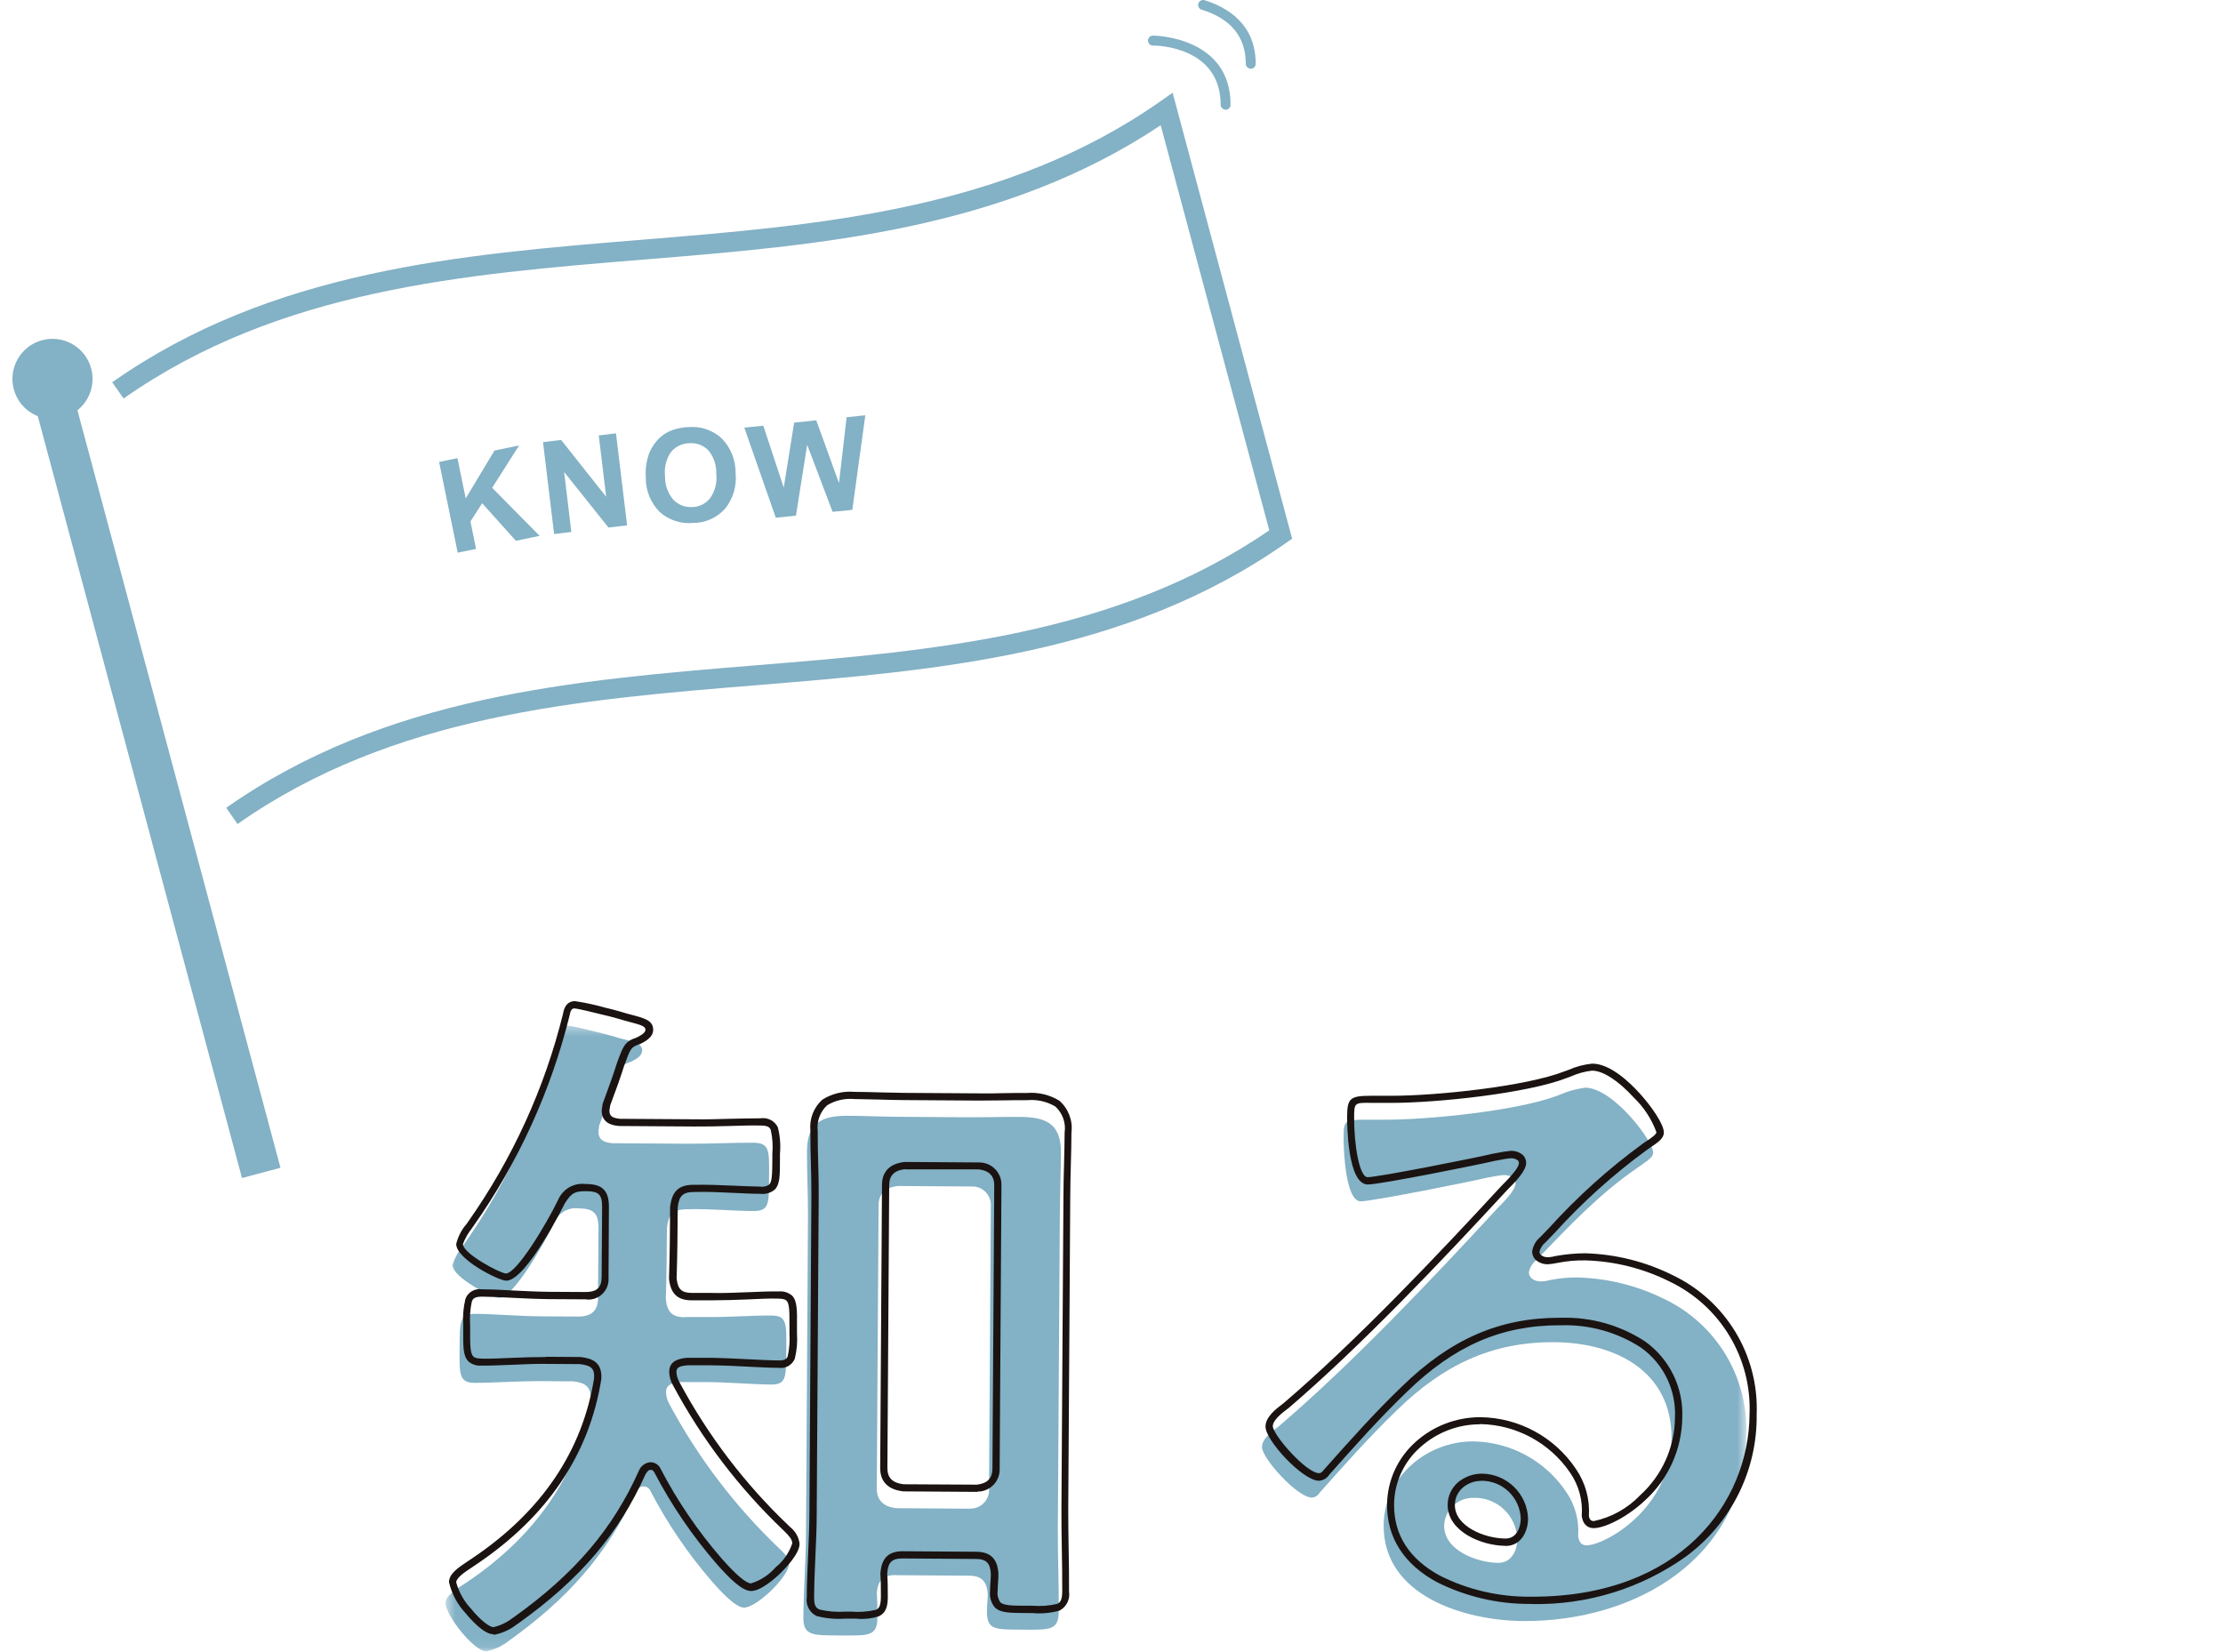 <svg width="222" height="165" viewBox="0 0 222 165" fill="none" xmlns="http://www.w3.org/2000/svg">
<mask id="mask0_59_3858" style="mask-type:alpha" maskUnits="userSpaceOnUse" x="0" y="0" width="222" height="165">
<rect width="222" height="165" fill="#D9D9D9"/>
</mask>
<g mask="url(#mask0_59_3858)">
</g>
<g clip-path="url(#clip0_59_3858)">
<mask id="mask1_59_3858" style="mask-type:luminance" maskUnits="userSpaceOnUse" x="44" y="102" width="131" height="63">
<path d="M174.37 102.408H44.5V164.918H174.37V102.408Z" fill="white"/>
</mask>
<g mask="url(#mask1_59_3858)">
<path d="M68.37 131.538H70.32C72.62 131.568 75.13 131.368 77.08 131.388C78.61 131.398 78.54 132.228 78.52 134.878C78.5 137.458 78.57 138.288 77.03 138.278C75.22 138.268 72.71 138.038 70.28 138.028H67.98C67.28 138.078 66.51 138.218 66.51 139.048C66.53 139.468 66.64 139.868 66.85 140.238C69.72 145.598 73.43 150.468 77.83 154.658C78.25 155.078 78.8 155.568 78.79 156.198C78.79 157.448 75.56 160.568 74.3 160.558C73.4 160.558 71.74 158.668 71.11 157.958C68.72 155.198 66.66 152.168 64.97 148.938C64.86 148.648 64.59 148.448 64.28 148.448C63.86 148.448 63.65 148.728 63.44 149.068C60.61 155.388 56.47 159.818 50.88 163.828C50.21 164.368 49.42 164.748 48.57 164.928C47.31 164.928 44.48 161.278 44.49 160.098C44.49 159.328 45.61 158.708 46.73 157.948C53.17 153.598 57.73 147.568 58.97 139.778C59.05 138.518 58.49 138.108 57.24 137.958L54.1 137.938C51.73 137.928 49.22 138.118 47.34 138.108C45.81 138.098 45.88 137.128 45.9 134.688C45.92 132.178 45.85 131.208 47.38 131.218C49.4 131.228 51.84 131.458 54.14 131.468L57.76 131.488C59.01 131.488 59.71 130.938 59.72 129.688L59.77 122.648C59.77 121.188 59.29 120.698 57.83 120.688C56.8 120.538 55.79 121.098 55.38 122.068C54.68 123.528 51.36 129.638 49.83 129.628C49.2 129.628 45.18 127.578 45.18 126.328C45.43 125.598 45.81 124.908 46.31 124.318C50.75 117.998 53.99 110.908 55.85 103.408C55.92 102.988 56.07 102.428 56.69 102.438C57.18 102.438 59.61 103.088 60.24 103.228C60.8 103.368 61.28 103.508 61.77 103.658C63.44 104.088 64.13 104.228 64.13 104.928C64.13 105.488 63.43 105.828 63.01 106.038C61.96 106.378 61.89 106.658 61.25 108.398C60.96 109.298 60.54 110.548 59.83 112.428C59.83 112.638 59.76 112.848 59.76 112.988C59.76 113.888 60.38 114.108 61.15 114.178L68.67 114.228C70.9 114.238 73.2 114.118 75.22 114.128C76.89 114.138 76.82 114.908 76.8 117.618C76.78 120.258 76.85 120.958 75.18 120.948C73.23 120.938 70.86 120.708 68.63 120.768C67.24 120.768 66.75 121.318 66.6 122.638C66.59 125.008 66.57 127.378 66.49 129.738C66.62 130.998 67.11 131.558 68.36 131.558M89.45 157.308C88.19 157.298 87.63 157.848 87.56 159.178C87.62 159.948 87.62 160.718 87.62 161.548C87.61 163.428 86.77 163.348 83.98 163.338C81.19 163.328 80.22 163.388 80.23 161.568C80.25 158.778 80.47 156.068 80.49 153.278L80.69 121.378C80.7 119.288 80.58 117.128 80.59 114.968C80.61 112.108 82.07 111.418 84.72 111.438C86.32 111.438 87.93 111.528 89.53 111.538L97.05 111.588C98.65 111.588 100.25 111.538 101.86 111.548C104.44 111.568 105.97 112.198 105.95 115.128C105.94 117.288 105.85 119.378 105.84 121.538L105.64 152.748C105.63 155.468 105.75 158.178 105.73 160.968C105.72 162.848 104.81 162.778 102.1 162.758C99.39 162.738 98.55 162.808 98.56 160.928C98.56 160.368 98.64 159.818 98.64 159.258C98.58 157.928 98.02 157.368 96.77 157.368L89.46 157.318L89.45 157.308ZM96.87 150.668C97.89 150.698 98.74 149.898 98.77 148.888C98.77 148.838 98.77 148.788 98.77 148.738L98.95 120.458C99.01 119.438 98.24 118.558 97.22 118.498C97.17 118.498 97.13 118.498 97.08 118.498L89.7 118.448C88.44 118.578 87.74 119.198 87.74 120.388L87.56 148.668C87.56 149.848 88.24 150.478 89.5 150.628L96.88 150.678L96.87 150.668Z" fill="#83B1C5"/>
<path d="M165.08 115.158C165.08 115.648 164.3 116.058 163.54 116.618C159.62 119.308 156.67 122.498 153.38 125.888C153.02 126.188 152.77 126.608 152.68 127.068C152.68 127.628 153.23 127.978 153.86 127.978C154.17 127.978 154.47 127.928 154.77 127.848C155.71 127.658 156.67 127.568 157.63 127.588C160.6 127.678 163.52 128.408 166.19 129.728C171.39 132.208 174.62 137.538 174.39 143.298C174.31 155.628 163.33 161.968 152.12 161.898C146.34 161.858 138.13 159.438 138.18 152.328C138.21 147.528 142.48 143.928 147.15 143.958C150.86 144.018 154.3 145.888 156.38 148.958C157.29 150.258 157.72 151.838 157.6 153.428C157.67 153.918 157.88 154.338 158.43 154.338C160.24 154.348 166.88 150.698 166.93 143.668C166.97 136.908 161.28 134.088 155.22 134.048C148.88 134.008 144.06 136.418 139.57 140.778C136.83 143.408 134.31 146.248 131.78 149.088C131.62 149.368 131.33 149.548 131.01 149.568C129.55 149.558 126.02 145.638 126.03 144.518C126.03 143.678 127.08 142.918 127.72 142.438C134.93 136.288 143.07 127.698 149.52 120.698C150.08 120.138 151.34 118.898 151.35 118.198C151.35 117.568 150.73 117.358 150.17 117.358C149.82 117.358 148.92 117.558 148.5 117.618C146.82 118.028 136.99 119.988 135.88 119.978C134.35 119.968 134.17 114.738 134.18 113.558C134.19 111.958 134.26 111.818 136.35 111.828H138.02C142.48 111.868 151.61 110.948 155.66 109.378C156.5 108.998 157.4 108.748 158.31 108.628C161.1 108.648 165.11 113.968 165.1 115.148M147.23 149.598C145.64 149.528 144.29 150.748 144.22 152.338C144.22 152.338 144.22 152.348 144.22 152.358C144.2 154.868 147.54 156.068 149.63 156.088C150.95 156.088 151.52 154.848 151.52 153.728C151.46 151.408 149.55 149.568 147.23 149.588" fill="#83B1C5"/>
</g>
<path d="M49.29 163.218H49.28C48.31 163.218 47.01 161.738 46.49 161.108C45.68 160.238 45.11 159.178 44.84 158.018C44.84 157.168 45.75 156.568 46.79 155.878L47.24 155.578C54.11 150.938 58.17 144.898 59.33 137.648C59.39 136.698 59.07 136.378 57.91 136.238L54.82 136.218C53.57 136.188 52.29 136.258 51.06 136.308C49.98 136.348 48.96 136.398 48.06 136.388C47.59 136.428 47.12 136.268 46.77 135.958C46.24 135.418 46.25 134.478 46.26 132.908V132.288C46.2 131.428 46.28 130.568 46.48 129.728C46.72 129.058 47.41 128.658 48.11 128.768C49.1 128.768 50.16 128.828 51.29 128.888C52.47 128.948 53.69 129.008 54.86 129.018L58.48 129.038H58.5C59.58 129.038 60.07 128.598 60.08 127.598L60.13 120.568C60.13 119.298 59.81 118.978 58.55 118.968H58.48C57.38 118.968 57.06 119.158 56.41 120.178C56.39 120.218 52.58 127.898 50.56 127.908C49.8 127.908 45.55 125.758 45.56 124.238C45.74 123.498 46.09 122.818 46.59 122.248L46.75 122.018C51.17 115.738 54.39 108.698 56.23 101.238C56.28 100.948 56.45 99.988 57.42 99.988H57.43C58.43 100.138 59.42 100.348 60.39 100.628C60.68 100.698 60.92 100.758 61.06 100.788C61.63 100.938 62.12 101.078 62.61 101.228L62.83 101.288C64.38 101.688 65.23 101.908 65.23 102.848C65.23 103.628 64.37 104.048 63.91 104.278C63.01 104.568 62.97 104.698 62.39 106.278L62.33 106.438C61.99 107.528 61.53 108.828 60.93 110.418C60.93 110.528 60.9 110.638 60.88 110.748C60.87 110.798 60.86 110.848 60.86 110.908C60.86 111.458 61.12 111.658 61.92 111.738L69.41 111.788C70.55 111.808 71.69 111.768 72.81 111.738C73.9 111.708 74.97 111.698 75.95 111.688C76.66 111.578 77.37 111.938 77.68 112.588C77.9 113.448 77.97 114.348 77.89 115.228V115.848C77.89 117.438 77.88 118.308 77.37 118.808C76.96 119.148 76.43 119.298 75.9 119.228C75.09 119.228 74.2 119.178 73.29 119.138C71.99 119.078 70.65 119.008 69.36 119.048H69.33C68.2 119.048 67.81 119.418 67.68 120.598C67.67 122.888 67.65 125.298 67.57 127.678C67.69 128.758 68.06 129.118 69.08 129.128H71.03C72.23 129.168 73.46 129.098 74.67 129.058C75.79 129.018 76.84 128.958 77.79 128.978C78.26 128.938 78.74 129.088 79.1 129.398C79.61 129.918 79.61 130.838 79.59 132.508V133.158C79.65 134.018 79.58 134.868 79.37 135.708C79.1 136.338 78.45 136.708 77.77 136.608H77.72C76.87 136.608 75.87 136.548 74.81 136.498C73.56 136.428 72.26 136.368 70.96 136.358H68.66C67.83 136.428 67.55 136.588 67.55 137.028C67.57 137.388 67.67 137.738 67.86 138.058C70.71 143.378 74.39 148.218 78.77 152.378L78.89 152.498C79.42 152.908 79.77 153.508 79.85 154.178C79.85 155.188 78.4 156.658 77.97 157.088C77.54 157.518 76.03 158.898 75.01 158.898C74.08 158.898 72.76 157.538 71.59 156.218C69.17 153.428 67.08 150.368 65.37 147.098C65.23 146.818 65.1 146.798 64.99 146.798C64.79 146.798 64.68 146.898 64.46 147.248C61.83 153.138 57.92 157.738 51.8 162.108L51.64 162.208C50.96 162.758 50.15 163.128 49.29 163.278M54.53 135.508H54.83L57.96 135.528C59.13 135.668 60.16 136.028 60.05 137.738C58.86 145.238 54.69 151.428 47.65 156.188L47.19 156.498C46.39 157.028 45.57 157.568 45.56 158.038C45.83 159.018 46.34 159.928 47.04 160.668C48.07 161.928 48.92 162.508 49.28 162.508C49.99 162.348 50.66 162.018 51.23 161.568L51.38 161.468C57.38 157.178 61.22 152.678 63.81 146.868C64.01 146.388 64.46 146.068 64.97 146.038C65.42 146.038 65.82 146.318 65.99 146.728C67.66 149.938 69.71 152.938 72.08 155.668C73.54 157.318 74.52 158.138 75 158.138C75.95 157.848 76.8 157.288 77.45 156.538C78.23 155.918 78.81 155.078 79.12 154.138C79.12 153.718 78.72 153.318 78.37 152.968L78.26 152.858C73.83 148.648 70.1 143.748 67.21 138.358C66.97 137.948 66.84 137.478 66.83 136.998C66.83 135.778 68.09 135.658 68.63 135.608H70.97C72.29 135.628 73.59 135.698 74.85 135.758C75.9 135.808 76.89 135.868 77.72 135.868C78.43 135.898 78.58 135.678 78.67 135.438C78.83 134.688 78.89 133.918 78.84 133.148V132.498C78.84 131.118 78.86 130.218 78.55 129.908C78.47 129.818 78.29 129.708 77.75 129.698C76.82 129.668 75.77 129.728 74.66 129.778C73.45 129.828 72.2 129.868 70.99 129.868H69.04C67.64 129.848 66.97 129.198 66.81 127.708C66.89 125.298 66.91 122.888 66.92 120.558C67.1 118.968 67.78 118.328 69.28 118.328H69.32C70.63 118.308 71.98 118.358 73.29 118.418C74.19 118.458 75.07 118.498 75.87 118.508C76.2 118.568 76.55 118.498 76.82 118.298C77.11 118.008 77.12 117.198 77.13 115.838V115.218C77.2 114.428 77.15 113.628 76.97 112.848C76.87 112.608 76.73 112.408 75.9 112.408C74.91 112.388 73.86 112.428 72.78 112.458C71.65 112.488 70.5 112.518 69.35 112.508L61.83 112.458C61.33 112.408 60.08 112.288 60.09 110.898C60.09 110.798 60.11 110.708 60.13 110.608C60.15 110.518 60.16 110.428 60.17 110.338L60.19 110.218C60.79 108.618 61.25 107.308 61.6 106.208L61.66 106.038C62.25 104.438 62.4 104.008 63.59 103.618C63.86 103.478 64.46 103.188 64.46 102.848C64.46 102.508 64.11 102.378 62.6 101.988L62.37 101.928C61.88 101.788 61.4 101.638 60.84 101.498C60.7 101.468 60.46 101.408 60.17 101.338C59.37 101.138 57.71 100.728 57.38 100.718C57.16 100.698 56.99 100.818 56.89 101.388C55.02 108.938 51.77 116.078 47.29 122.438L47.13 122.668C46.75 123.148 46.45 123.678 46.23 124.248C46.23 125.208 49.95 127.168 50.52 127.188C51.59 127.188 54.53 122.328 55.74 119.828C56.2 118.758 57.3 118.118 58.45 118.248H58.51C60.17 118.258 60.82 118.908 60.81 120.578L60.77 127.608C60.86 128.718 60.03 129.698 58.92 129.788C58.76 129.798 58.6 129.788 58.45 129.768L54.83 129.748C53.64 129.738 52.41 129.678 51.22 129.618C50.1 129.558 49.04 129.508 48.07 129.498C47.34 129.528 47.22 129.728 47.12 129.988C46.95 130.748 46.9 131.528 46.95 132.308V132.928C46.95 134.258 46.94 135.138 47.26 135.468C47.35 135.558 47.53 135.678 48.04 135.688C48.91 135.718 49.93 135.658 51.01 135.618C52.16 135.568 53.34 135.528 54.51 135.528M85.63 161.658H84.38C83.43 161.728 82.48 161.638 81.56 161.398C80.85 161.068 80.45 160.298 80.57 159.528C80.57 158.128 80.64 156.728 80.7 155.368C80.76 154.008 80.82 152.628 80.83 151.238L81.03 119.338C81.03 118.308 81.01 117.258 80.98 116.208C80.95 115.118 80.92 114.018 80.93 112.928C80.81 111.748 81.26 110.588 82.15 109.808C83.1 109.218 84.22 108.948 85.33 109.048H85.42C86.22 109.048 87.03 109.078 87.83 109.098C88.63 109.118 89.43 109.138 90.23 109.148L97.75 109.198C98.54 109.218 99.32 109.198 100.11 109.178C100.93 109.168 101.75 109.148 102.56 109.158C103.69 109.068 104.83 109.338 105.79 109.928C106.69 110.718 107.15 111.908 107 113.098C107 114.178 106.97 115.248 106.94 116.308C106.91 117.368 106.89 118.428 106.88 119.508L106.68 150.718C106.68 152.058 106.7 153.398 106.72 154.758C106.75 156.138 106.77 157.538 106.76 158.948C106.88 159.728 106.5 160.498 105.8 160.858C104.9 161.108 103.97 161.188 103.05 161.098H102.5C100.82 161.088 99.89 161.088 99.34 160.528C98.97 160.068 98.8 159.488 98.87 158.898C98.87 158.608 98.89 158.328 98.91 158.038C98.93 157.748 98.95 157.498 98.95 157.228C98.9 156.108 98.5 155.698 97.44 155.698L90.13 155.648H90.1C89.06 155.648 88.67 156.048 88.6 157.178C88.66 157.898 88.66 158.658 88.66 159.478C88.66 160.298 88.54 161.088 87.73 161.438C87.05 161.648 86.33 161.728 85.62 161.678M85.34 109.768C84.38 109.678 83.42 109.888 82.6 110.388C81.9 111.038 81.55 111.988 81.66 112.948C81.66 114.038 81.68 115.128 81.71 116.208C81.74 117.268 81.77 118.328 81.76 119.358L81.56 151.258C81.56 152.658 81.49 154.058 81.43 155.418C81.37 156.778 81.31 158.158 81.3 159.548C81.3 160.358 81.49 160.598 81.84 160.748C82.68 160.948 83.54 161.018 84.4 160.958H85C85.83 161.028 86.66 160.968 87.47 160.778C87.72 160.668 87.96 160.488 87.97 159.528C87.97 158.678 87.97 157.928 87.92 157.188C88.01 155.638 88.71 154.928 90.14 154.928H90.17L97.48 154.978C98.93 154.988 99.64 155.698 99.71 157.218C99.71 157.528 99.69 157.808 99.67 158.088C99.65 158.358 99.63 158.628 99.63 158.898C99.57 159.288 99.67 159.688 99.89 160.018C100.23 160.358 101.1 160.368 102.53 160.368H103.09C103.92 160.438 104.75 160.378 105.56 160.188C105.82 160.078 106.08 159.888 106.08 158.938C106.09 157.538 106.06 156.148 106.04 154.768C106.02 153.408 105.99 152.058 106 150.718L106.2 119.508C106.2 118.428 106.23 117.358 106.26 116.298C106.29 115.238 106.31 114.178 106.32 113.098C106.46 112.138 106.11 111.168 105.39 110.508C104.54 110.008 103.56 109.788 102.58 109.878C101.77 109.878 100.96 109.878 100.15 109.898C99.36 109.908 98.57 109.918 97.78 109.918L90.26 109.868C89.46 109.868 88.65 109.838 87.85 109.818C87.05 109.798 86.25 109.778 85.46 109.768H85.37M97.6 148.998H97.58L90.2 148.948C88.28 148.728 87.9 147.558 87.9 146.628L88.08 118.338C88.08 117.398 88.49 116.238 90.36 116.048L97.78 116.098C99 116.088 100 117.068 100.01 118.288C100.01 118.318 100.01 118.348 100.01 118.388L99.83 146.678C99.88 147.888 98.94 148.918 97.72 148.968C97.68 148.968 97.65 148.968 97.61 148.968L97.59 149.008L97.6 148.998ZM90.4 116.768C89.33 116.878 88.8 117.388 88.8 118.348L88.62 146.638C88.62 147.598 89.13 148.108 90.24 148.238L97.56 148.278C98.6 148.158 99.1 147.638 99.11 146.708L99.29 118.388C99.29 117.438 98.79 116.918 97.74 116.788H90.4V116.768Z" fill="#1A1311"/>
<path d="M153 160.189H152.81C149.57 160.209 146.38 159.459 143.49 158.009C140.21 156.239 138.49 153.549 138.52 150.259C138.54 147.859 139.59 145.589 141.38 143.999C143.14 142.419 145.42 141.549 147.79 141.539H147.85C151.68 141.589 155.25 143.519 157.38 146.709C158.32 148.069 158.78 149.719 158.67 151.369C158.74 151.929 159.03 151.889 159.15 151.919C160.93 151.549 162.55 150.639 163.8 149.329C165.98 147.349 167.24 144.549 167.27 141.609C167.41 138.839 166.13 136.179 163.86 134.579C161.5 133.049 158.73 132.279 155.92 132.359H155.75C149.93 132.359 145.23 134.409 140.52 138.989C137.79 141.609 135.23 144.489 132.75 147.279C132.52 147.639 132.14 147.859 131.72 147.889C130.09 147.879 126.37 143.849 126.38 142.479C126.38 141.509 127.43 140.709 128.12 140.189L128.21 140.119C135.44 133.939 143.64 125.279 149.96 118.419C151.11 117.289 151.69 116.529 151.69 116.159C151.69 116.059 151.66 115.969 151.59 115.899C151.38 115.739 151.13 115.659 150.87 115.679C150.5 115.709 150.13 115.769 149.77 115.849C149.58 115.889 149.39 115.919 149.27 115.939C147.82 116.289 137.84 118.299 136.59 118.299C134.55 118.279 134.53 112.209 134.53 111.519C134.54 109.709 134.81 109.439 136.88 109.439H138.73C138.8 109.439 138.86 109.439 138.93 109.439C143.5 109.439 152.36 108.509 156.24 106.999L156.68 106.839C157.42 106.509 158.21 106.309 159.01 106.229H159.02C160.79 106.229 162.73 108.079 163.72 109.169C164.91 110.469 166.17 112.289 166.16 113.109C166.16 113.699 165.56 114.099 164.88 114.559C164.74 114.649 164.6 114.749 164.46 114.849C161.12 117.289 158.03 120.069 155.25 123.139L154.34 124.079C154.04 124.319 153.83 124.649 153.74 125.009C153.74 125.159 153.81 125.299 153.94 125.379C154.12 125.509 154.34 125.569 154.57 125.559C154.84 125.559 155.11 125.509 155.37 125.439C156.34 125.269 157.33 125.169 158.32 125.169C161.35 125.259 164.32 125.999 167.03 127.349C172.36 129.889 175.66 135.349 175.43 141.249C175.51 146.859 172.86 152.169 168.33 155.479C163.85 158.659 158.48 160.309 152.99 160.199M147.78 142.249C145.59 142.249 143.48 143.069 141.85 144.529C140.2 145.979 139.24 148.059 139.22 150.259C139.2 153.319 140.75 155.719 143.82 157.379C146.61 158.779 149.69 159.489 152.81 159.469H153.03C167.85 159.469 174.66 150.039 174.72 141.229C174.94 135.609 171.79 130.399 166.71 127.979C164.1 126.679 161.24 125.959 158.32 125.879C157.39 125.859 156.46 125.949 155.54 126.129C155.21 126.199 154.88 126.249 154.55 126.269C154.18 126.269 153.82 126.159 153.51 125.949C153.2 125.729 153.01 125.379 153.01 124.989C153.09 124.429 153.38 123.909 153.82 123.549L154.72 122.619C157.53 119.509 160.65 116.709 164.03 114.239C164.17 114.139 164.31 114.039 164.46 113.949C164.89 113.659 165.42 113.289 165.42 113.079C164.94 111.769 164.17 110.589 163.17 109.629C161.61 107.919 160.08 106.929 158.99 106.929H158.98C158.26 107.009 157.56 107.209 156.9 107.499L156.47 107.659C152.52 109.199 143.54 110.149 138.91 110.149H137.04C135.26 110.119 135.25 110.129 135.23 111.509C135.21 114.369 135.76 117.559 136.57 117.569C137.64 117.569 147.41 115.629 149.11 115.219C149.27 115.189 149.43 115.159 149.62 115.129C150.03 115.039 150.44 114.979 150.86 114.939H150.87C151.32 114.919 151.76 115.079 152.1 115.369C152.3 115.579 152.41 115.849 152.41 116.139C152.41 116.889 151.48 117.899 150.48 118.889C144.15 125.739 135.94 134.429 128.67 140.639L128.56 140.719C128.02 141.129 127.11 141.829 127.11 142.439C127.11 143.289 130.43 147.119 131.73 147.129C131.9 147.129 132.01 147.049 132.21 146.789C134.72 143.969 137.29 141.069 140.04 138.439C144.89 133.729 149.74 131.609 155.76 131.609H155.93C158.89 131.529 161.8 132.349 164.28 133.969C166.73 135.719 168.13 138.589 168 141.589C167.96 144.729 166.62 147.709 164.3 149.829C162.45 151.579 160.23 152.619 159.15 152.619H159.14C158.76 152.619 158.1 152.449 157.96 151.389C158.08 149.859 157.67 148.329 156.79 147.069C154.77 144.109 151.44 142.299 147.86 142.229H147.8L147.78 142.249ZM150.35 154.389H150.34C147.91 154.369 144.56 152.939 144.57 150.299C144.57 149.419 144.96 148.589 145.63 148.019C146.29 147.489 147.1 147.189 147.95 147.179C150.46 147.179 152.52 149.169 152.6 151.679C152.59 152.989 151.88 154.399 150.36 154.399M147.92 147.899C147.25 147.899 146.61 148.129 146.1 148.559C145.59 148.989 145.29 149.629 145.29 150.299C145.28 152.449 148.27 153.649 150.34 153.659H150.35C151.54 153.659 151.87 152.409 151.87 151.659C151.79 149.549 150.05 147.869 147.93 147.889H147.91L147.92 147.899Z" fill="#1A1311"/>
</g>
<path d="M9.106 36.808C9.676 38.938 8.416 41.138 6.277 41.708C4.148 42.278 1.949 41.018 1.379 38.878C0.809 36.748 2.069 34.548 4.208 33.978C6.337 33.408 8.536 34.668 9.106 36.808Z" fill="#83B1C5"/>
<path d="M7.613 40.524L3.771 41.555L24.168 117.656L28.011 116.626L7.613 40.524Z" fill="#83B1C5"/>
<path d="M23.73 82.308L22.591 80.678C38.554 69.468 57.307 67.938 75.45 66.448C93.103 65.008 111.355 63.518 126.759 52.968L115.913 12.508C100.2 22.988 81.917 24.488 64.224 25.928C46.351 27.388 27.869 28.898 12.345 39.798L11.205 38.178C27.169 26.958 45.931 25.428 64.064 23.948C81.937 22.488 100.42 20.978 115.943 10.078L117.103 9.258L129.038 53.798L128.468 54.198C112.495 65.418 93.742 66.938 75.6 68.428C57.727 69.888 39.244 71.398 23.72 82.298" fill="#83B1C5"/>
<path d="M122.401 10.949C122.131 10.949 121.901 10.739 121.901 10.459C121.901 4.639 115.484 4.549 115.204 4.549C114.934 4.579 114.684 4.389 114.644 4.119C114.614 3.849 114.804 3.599 115.074 3.559C115.114 3.559 115.154 3.559 115.204 3.559C115.284 3.559 122.901 3.649 122.891 10.469C122.891 10.739 122.661 10.969 122.391 10.959" fill="#83B1C5"/>
<path d="M124.91 6.858C124.64 6.858 124.41 6.638 124.41 6.368C124.41 3.688 122.931 1.868 120.002 0.968C119.742 0.888 119.592 0.608 119.672 0.348C119.762 0.088 120.032 -0.052 120.292 0.018C122.621 0.748 125.4 2.428 125.4 6.378C125.4 6.648 125.17 6.878 124.9 6.868" fill="#83B1C5"/>
<path d="M45.712 55.208L43.852 46.138L45.681 45.758L46.511 49.778L49.38 44.998L51.839 44.488L49.15 48.718L53.888 53.518L51.519 54.008L48.151 50.258L46.981 52.078L47.541 54.818L45.712 55.198V55.208Z" fill="#83B1C5"/>
<path d="M55.338 53.348L54.228 44.158L56.037 43.938L60.536 49.618L59.796 43.488L61.515 43.278L62.625 52.468L60.766 52.688L56.337 47.138L57.057 53.128L55.338 53.338V53.348Z" fill="#83B1C5"/>
<path d="M64.494 47.698C64.434 46.888 64.544 46.078 64.814 45.308C65.004 44.828 65.274 44.388 65.614 43.998C65.933 43.628 66.333 43.328 66.773 43.108C67.393 42.828 68.073 42.668 68.752 42.658C69.972 42.548 71.181 42.958 72.081 43.788C72.981 44.718 73.48 45.968 73.46 47.258C73.59 48.538 73.21 49.818 72.401 50.818C71.581 51.718 70.422 52.238 69.202 52.228C67.983 52.338 66.773 51.938 65.864 51.118C64.974 50.208 64.474 48.978 64.494 47.708M66.413 47.558C66.393 48.418 66.683 49.258 67.243 49.908C67.733 50.418 68.412 50.688 69.122 50.638C69.822 50.638 70.482 50.308 70.921 49.748C71.421 49.038 71.631 48.168 71.531 47.308C71.561 46.458 71.281 45.618 70.731 44.968C70.242 44.468 69.552 44.208 68.842 44.268C68.133 44.268 67.463 44.598 67.013 45.138C66.523 45.848 66.313 46.708 66.413 47.558Z" fill="#83B1C5"/>
<path d="M77.469 51.688L74.33 42.709L76.229 42.519L78.269 48.699L79.308 42.209L81.517 41.978L83.786 48.248L84.546 41.669L86.415 41.478L85.116 50.919L83.147 51.118L80.608 44.419L79.488 51.498L77.469 51.709V51.688Z" fill="#83B1C5"/>
<defs>
<clipPath id="clip0_59_3858">
<rect width="130.95" height="64.93" fill="white" transform="translate(44.5 99.988)"/>
</clipPath>
</defs>
</svg>
